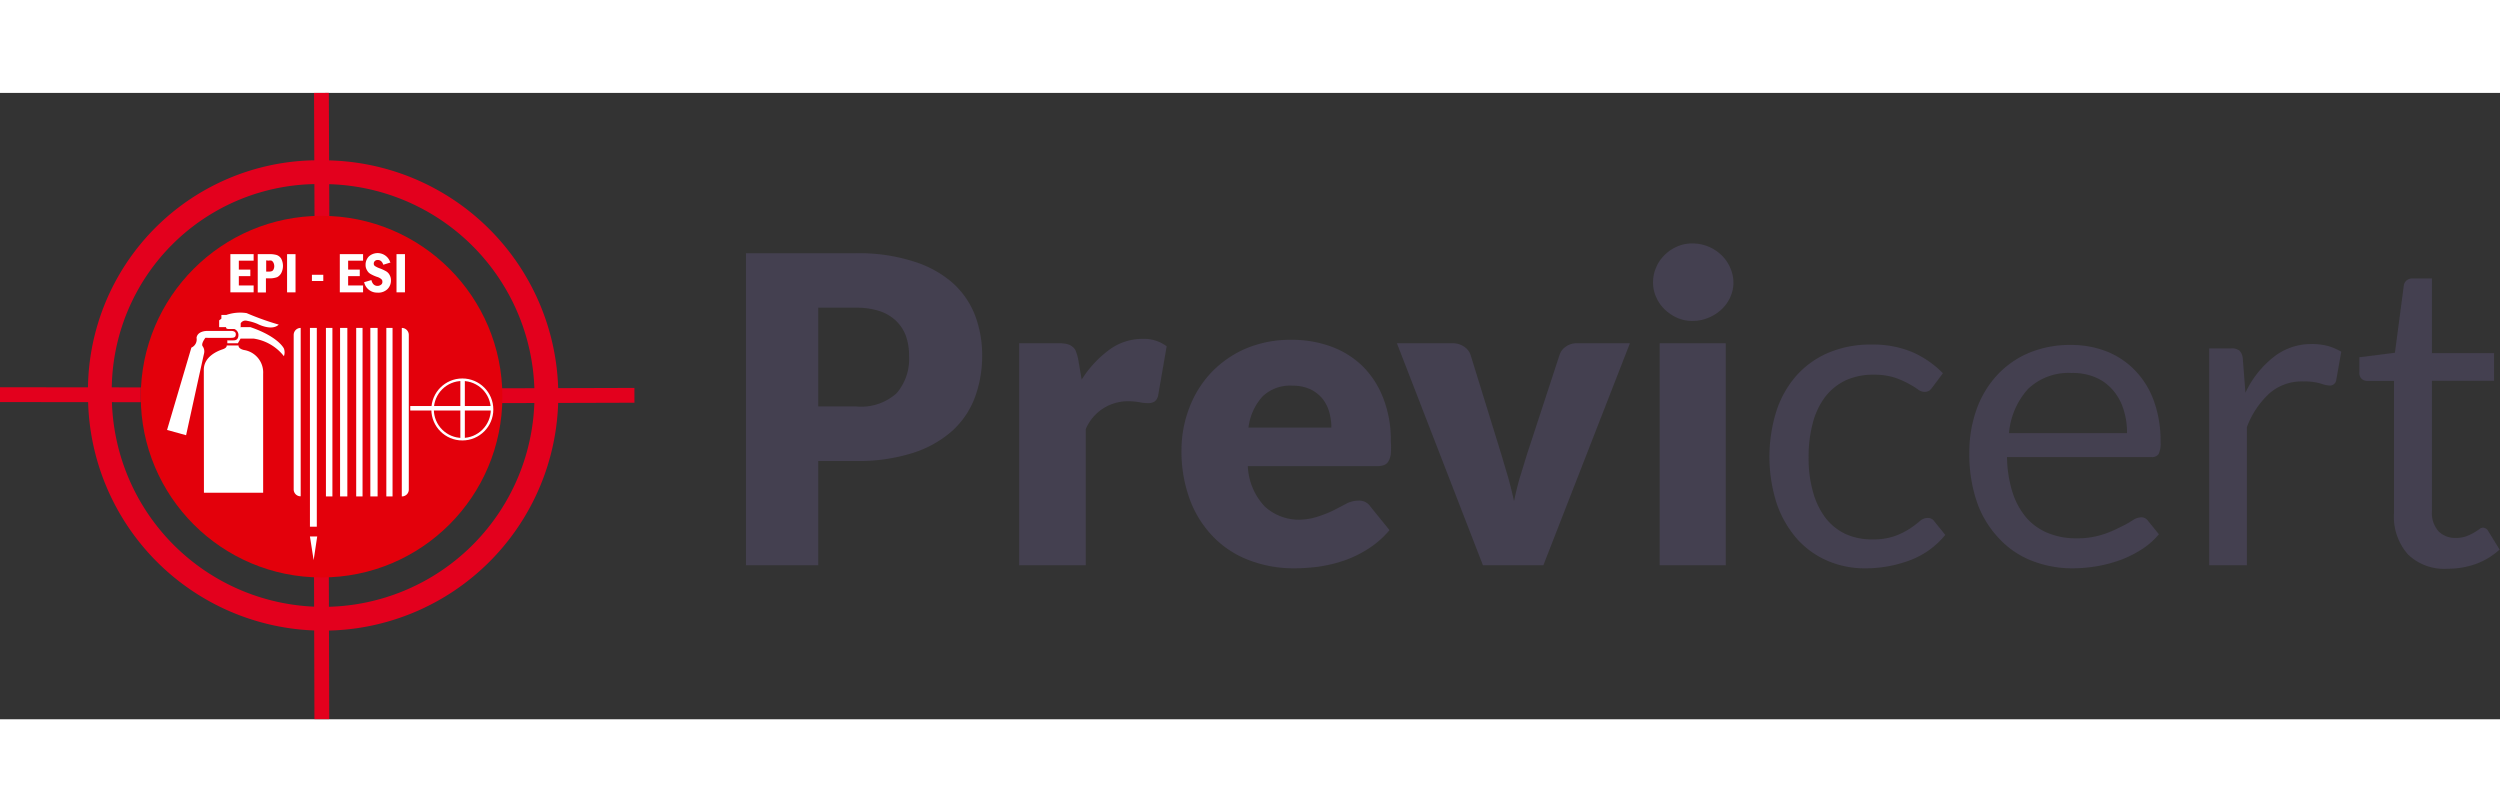 <svg width="197" height="64" id="Calque_1" data-name="Calque 1" xmlns="http://www.w3.org/2000/svg" viewBox="0 0 189.15 47.39"><rect x="0" y="0" width="189.15" height="47.39" fill="#333333" stroke="none"/><path d="M61.91,27.85v7.89H56.44V12.13h8.32a13.54,13.54,0,0,1,4.29.6,8.18,8.18,0,0,1,3,1.62,6.4,6.4,0,0,1,1.71,2.45,8.43,8.43,0,0,1,.55,3.05,9,9,0,0,1-.57,3.24A6.47,6.47,0,0,1,72,25.61a8.27,8.27,0,0,1-3,1.65,13.65,13.65,0,0,1-4.24.59Zm0-4.13h2.85a4,4,0,0,0,3.08-1,4,4,0,0,0,.94-2.85,4.33,4.33,0,0,0-.24-1.48,3,3,0,0,0-.74-1.14,3.26,3.26,0,0,0-1.24-.74,5.65,5.65,0,0,0-1.8-.26H61.91Z" fill="#444050"/><path d="M77.11,35.74V18.94h3a2.65,2.65,0,0,1,.62.06,1,1,0,0,1,.42.21.8.8,0,0,1,.26.36,4.13,4.13,0,0,1,.16.55l.27,1.57a8.25,8.25,0,0,1,2.08-2.25,4.2,4.2,0,0,1,2.51-.83,2.86,2.86,0,0,1,1.84.56l-.64,3.69a.77.77,0,0,1-.26.48.89.89,0,0,1-.52.13,3.28,3.28,0,0,1-.65-.07,4.94,4.94,0,0,0-.94-.07,3.45,3.45,0,0,0-3.11,2.1V35.74Z" fill="#444050"/><path d="M97.68,18.68a8.62,8.62,0,0,1,3.06.52,6.74,6.74,0,0,1,2.38,1.5,6.9,6.9,0,0,1,1.55,2.43,8.67,8.67,0,0,1,.56,3.24,6,6,0,0,1,0,.93,1.42,1.42,0,0,1-.18.57.69.69,0,0,1-.34.29,1.79,1.79,0,0,1-.56.08H94.41a4.73,4.73,0,0,0,1.28,3.05,3.81,3.81,0,0,0,2.67,1A4.78,4.78,0,0,0,99.87,32a8,8,0,0,0,1.13-.47l.9-.47a1.92,1.92,0,0,1,.87-.21,1,1,0,0,1,.91.44l1.45,1.79a7,7,0,0,1-1.67,1.45,8.44,8.44,0,0,1-1.85.88,10.76,10.76,0,0,1-1.89.44,14.59,14.59,0,0,1-1.81.12,9.48,9.48,0,0,1-3.31-.58,7.44,7.44,0,0,1-2.71-1.71,8,8,0,0,1-1.83-2.82A10.48,10.48,0,0,1,89.39,27,9,9,0,0,1,90,23.78a8,8,0,0,1,1.66-2.64,8,8,0,0,1,2.6-1.8A8.68,8.68,0,0,1,97.68,18.68Zm.1,3.47a3,3,0,0,0-2.25.81,4.26,4.26,0,0,0-1.07,2.36h6.27a4.18,4.18,0,0,0-.16-1.17,2.9,2.9,0,0,0-.5-1,2.74,2.74,0,0,0-.91-.72A3.2,3.2,0,0,0,97.78,22.15Z" fill="#444050"/><path d="M116.77,35.74H112.2l-6.51-16.8h4.18a1.51,1.51,0,0,1,.89.25,1.24,1.24,0,0,1,.5.62l2.33,7.54.53,1.79c.16.59.31,1.17.43,1.75.12-.58.26-1.16.43-1.75l.55-1.79L118,19.81a1.2,1.2,0,0,1,.48-.62,1.41,1.41,0,0,1,.84-.25h4Z" fill="#444050"/><path d="M131.15,14.34a2.65,2.65,0,0,1-.24,1.12,2.9,2.9,0,0,1-.67.93,3.3,3.3,0,0,1-1,.63,3,3,0,0,1-1.19.23,2.78,2.78,0,0,1-1.15-.23,3.37,3.37,0,0,1-.94-.63,2.84,2.84,0,0,1-.65-.93,2.65,2.65,0,0,1-.24-1.12,2.75,2.75,0,0,1,.24-1.15,2.78,2.78,0,0,1,.65-.94,3,3,0,0,1,.94-.63,2.78,2.78,0,0,1,1.15-.23,3.14,3.14,0,0,1,2.17.86,2.84,2.84,0,0,1,.67.94A2.75,2.75,0,0,1,131.15,14.34Zm-.58,4.6v16.8h-5V18.94Z" fill="#444050"/><path d="M146.23,22.24a1.41,1.41,0,0,1-.25.28.69.69,0,0,1-.38.1.87.87,0,0,1-.52-.21,7.72,7.72,0,0,0-.73-.44,6.37,6.37,0,0,0-1.06-.45,5.12,5.12,0,0,0-1.53-.2,4.93,4.93,0,0,0-2.12.43A4.24,4.24,0,0,0,138.09,23a5.67,5.67,0,0,0-.94,2,9.73,9.73,0,0,0-.31,2.57,9.26,9.26,0,0,0,.34,2.65,5.82,5.82,0,0,0,.95,1.95,4.16,4.16,0,0,0,1.5,1.2,4.72,4.72,0,0,0,2,.41,5,5,0,0,0,1.73-.25,5.66,5.66,0,0,0,1.13-.56,7.29,7.29,0,0,0,.75-.56.88.88,0,0,1,.58-.25.59.59,0,0,1,.55.28l.81,1a6.29,6.29,0,0,1-2.67,1.92,9.61,9.61,0,0,1-3.39.61,7.11,7.11,0,0,1-2.85-.57,6.59,6.59,0,0,1-2.3-1.65,8,8,0,0,1-1.53-2.64,11.62,11.62,0,0,1-.05-7,7.68,7.68,0,0,1,1.49-2.68,6.85,6.85,0,0,1,2.43-1.76,8.16,8.16,0,0,1,3.3-.63,7.68,7.68,0,0,1,3.05.56A7.32,7.32,0,0,1,147,21.21Z" fill="#444050"/><path d="M156.67,19.07a7.31,7.31,0,0,1,2.72.49A6.09,6.09,0,0,1,161.54,21a6.44,6.44,0,0,1,1.42,2.3,8.88,8.88,0,0,1,.51,3.12,1.81,1.81,0,0,1-.15.9.58.58,0,0,1-.55.23H151.85a9.33,9.33,0,0,0,.43,2.71,5.57,5.57,0,0,0,1.07,1.92A4.33,4.33,0,0,0,155,33.32a5.57,5.57,0,0,0,2.1.38,6.36,6.36,0,0,0,1.87-.25,8,8,0,0,0,1.35-.55,8.44,8.44,0,0,0,1-.54,1.27,1.27,0,0,1,.66-.25.62.62,0,0,1,.55.28l.81,1A5.54,5.54,0,0,1,162,34.56a8.21,8.21,0,0,1-1.6.79,10.23,10.23,0,0,1-1.75.46,11.14,11.14,0,0,1-1.8.16,8.43,8.43,0,0,1-3.14-.58,6.69,6.69,0,0,1-2.47-1.69A7.6,7.6,0,0,1,149.59,31,11.12,11.12,0,0,1,149,27.2a9.65,9.65,0,0,1,.53-3.21,7.56,7.56,0,0,1,1.52-2.58,6.93,6.93,0,0,1,2.41-1.72A8,8,0,0,1,156.67,19.07Zm.06,2.12a4.42,4.42,0,0,0-3.29,1.21A5.7,5.7,0,0,0,152,25.74h8.93a5.68,5.68,0,0,0-.28-1.84,4.08,4.08,0,0,0-.81-1.44,3.62,3.62,0,0,0-1.3-.94A4.42,4.42,0,0,0,156.73,21.19Z" fill="#444050"/><path d="M167.15,35.74V19.33h1.65a.92.92,0,0,1,.65.18,1,1,0,0,1,.24.61l.2,2.56A7.46,7.46,0,0,1,172,20a4.58,4.58,0,0,1,2.9-1,4.73,4.73,0,0,1,1.24.15,4.59,4.59,0,0,1,1,.43l-.38,2.15a.48.48,0,0,1-.5.41,2.39,2.39,0,0,1-.7-.16,4.48,4.48,0,0,0-1.31-.15,3.71,3.71,0,0,0-2.52.88A6.56,6.56,0,0,0,170,25.29V35.74Z" fill="#444050"/><path d="M185.18,36a3.92,3.92,0,0,1-3-1.09,4.3,4.3,0,0,1-1.05-3.12v-10h-2a.65.65,0,0,1-.44-.15.6.6,0,0,1-.18-.48V20l2.69-.34.67-5.07a.61.61,0,0,1,.21-.4.66.66,0,0,1,.45-.15H184v5.65h4.7v2.09H184v9.85a2.11,2.11,0,0,0,.5,1.54,1.77,1.77,0,0,0,1.3.5,2.28,2.28,0,0,0,.78-.12,3.48,3.48,0,0,0,.58-.27,4.27,4.27,0,0,0,.41-.26.48.48,0,0,1,.3-.13.49.49,0,0,1,.4.28l.85,1.38a5.42,5.42,0,0,1-1.8,1.09A6.22,6.22,0,0,1,185.18,36Z" fill="#444050"/><path d="M41.34,22.87a16.89,16.89,0,1,1-33.78.05h0A16.52,16.52,0,0,1,24.42,6,16.89,16.89,0,0,1,41.34,22.86Z" fill="none" stroke="#e3001d" stroke-miterlimit="10" stroke-width="1.8"/><line x1="10.65" y1="22.84" y2="22.83" fill="none" stroke="#e3001d" stroke-miterlimit="10" stroke-width="1.12"/><line x1="48" y1="22.88" x2="37.63" y2="22.91" fill="none" stroke="#e3001d" stroke-miterlimit="10" stroke-width="1.12"/><line x1="24.32" y1="36.62" x2="24.35" y2="47.38" fill="none" stroke="#e3001d" stroke-miterlimit="10" stroke-width="1.12"/><line x1="24.32" x2="24.36" y2="10.17" fill="none" stroke="#e3001d" stroke-miterlimit="10" stroke-width="1.12"/><circle cx="24.33" cy="22.98" r="13.68" fill="#e3000b"/><path d="M15.43,30.25h4.48v-9a1.72,1.72,0,0,0-1.46-1.8c-.45-.11-.4-.34-.4-.34h-.9s.05.17-.31.29-1.42.54-1.42,1.55Z" fill="#fff"/><path d="M18.21,17.7v-.27a.42.42,0,0,1,.47-.19,3.75,3.75,0,0,1,.79.23s1.08.58,1.62.06a20.65,20.65,0,0,1-2.43-.87,3.2,3.2,0,0,0-1.54.14l-.37,0v.28l-.17.13v.51h.53s-.06.16.24.14h.37a.48.48,0,0,1,.32.45c0,.28-.13.4-.32.41a4.51,4.51,0,0,1-.52,0v.22H18l.2-.35h1a3.56,3.56,0,0,1,2.28,1.33.83.83,0,0,0,0-.58s-.4-.89-2.54-1.62h-.78" fill="#fff"/><path d="M14.08,25.9l-1.44-.4,1.84-6.23a.67.67,0,0,0,.39-.74c.07-.52.76-.52.76-.52h1.91s.3,0,.3.24-.13.27-.3.28-2,0-2,0-.33.42-.22.62a.67.67,0,0,1,.12.56C15.37,20,14.08,25.9,14.08,25.9Z" fill="#fff"/><circle cx="34.98" cy="23.95" r="2.25" fill="none" stroke="#fff" stroke-miterlimit="2.25" stroke-width="0.19"/><rect x="34.83" y="21.69" width="0.34" height="4.5" fill="#fff"/><rect x="31.04" y="23.69" width="6.14" height="0.34" fill="#fff"/><polygon points="23.45 33.56 24 33.56 23.73 35.35 23.45 33.56" fill="#fff"/><rect x="28.02" y="17.78" width="0.55" height="12.75" fill="#fff"/><path d="M22.75,17.78a.53.53,0,0,0-.53.53h0V30a.52.52,0,0,0,.53.52h0Z" fill="#fff"/><rect x="26.95" y="17.78" width="0.48" height="12.75" fill="#fff"/><rect x="25.73" y="17.78" width="0.55" height="12.75" fill="#fff"/><rect x="23.45" y="17.78" width="0.52" height="15.04" fill="#fff"/><rect x="24.66" y="17.78" width="0.49" height="12.75" fill="#fff"/><rect x="29.23" y="17.78" width="0.47" height="12.75" fill="#fff"/><path d="M30.4,17.78h0V30.53h0a.52.52,0,0,0,.53-.52h0V18.31A.53.53,0,0,0,30.4,17.78Z" fill="#fff"/><path d="M17.43,12.2h1.76v.49H18.07v.68h.87v.49h-.87v.71h1.12v.52H17.43Z" fill="#fff"/><path d="M19.5,12.2h.84a1.91,1.91,0,0,1,.58.06.65.65,0,0,1,.36.29,1.19,1.19,0,0,1,0,1.08.77.77,0,0,1-.31.31,1.69,1.69,0,0,1-.63.09h-.22V15.1H19.5Zm.64.47v.85h.2q.26,0,.33-.12a.55.55,0,0,0,.08-.31.59.59,0,0,0-.07-.26.32.32,0,0,0-.14-.14.55.55,0,0,0-.22,0Z" fill="#fff"/><path d="M21.72,12.2h.64v2.89h-.64Z" fill="#fff"/><path d="M23.6,13.76h.86v.47H23.6Z" fill="#fff"/><path d="M25.71,12.2h1.76v.49H26.34v.68h.88v.49h-.88v.71h1.13v.52H25.71Z" fill="#fff"/><path d="M29.55,12.83,29,13q-.12-.36-.42-.36a.3.3,0,0,0-.22.08.26.26,0,0,0-.08.19.21.21,0,0,0,.09.19,1.69,1.69,0,0,0,.41.19,3.55,3.55,0,0,1,.44.21.7.7,0,0,1,.26.28.79.79,0,0,1,.1.4.91.91,0,0,1-.28.68,1,1,0,0,1-.75.25,1,1,0,0,1-1-.79l.55-.16c.07.29.23.44.46.44a.42.42,0,0,0,.27-.09.24.24,0,0,0,.1-.22.23.23,0,0,0-.07-.19.82.82,0,0,0-.33-.18,2.71,2.71,0,0,1-.49-.22.66.66,0,0,1-.27-.28.74.74,0,0,1-.11-.41.89.89,0,0,1,.25-.64,1,1,0,0,1,1.61.43Z" fill="#fff"/><path d="M30,12.2h.64v2.89H30Z" fill="#fff"/></svg>